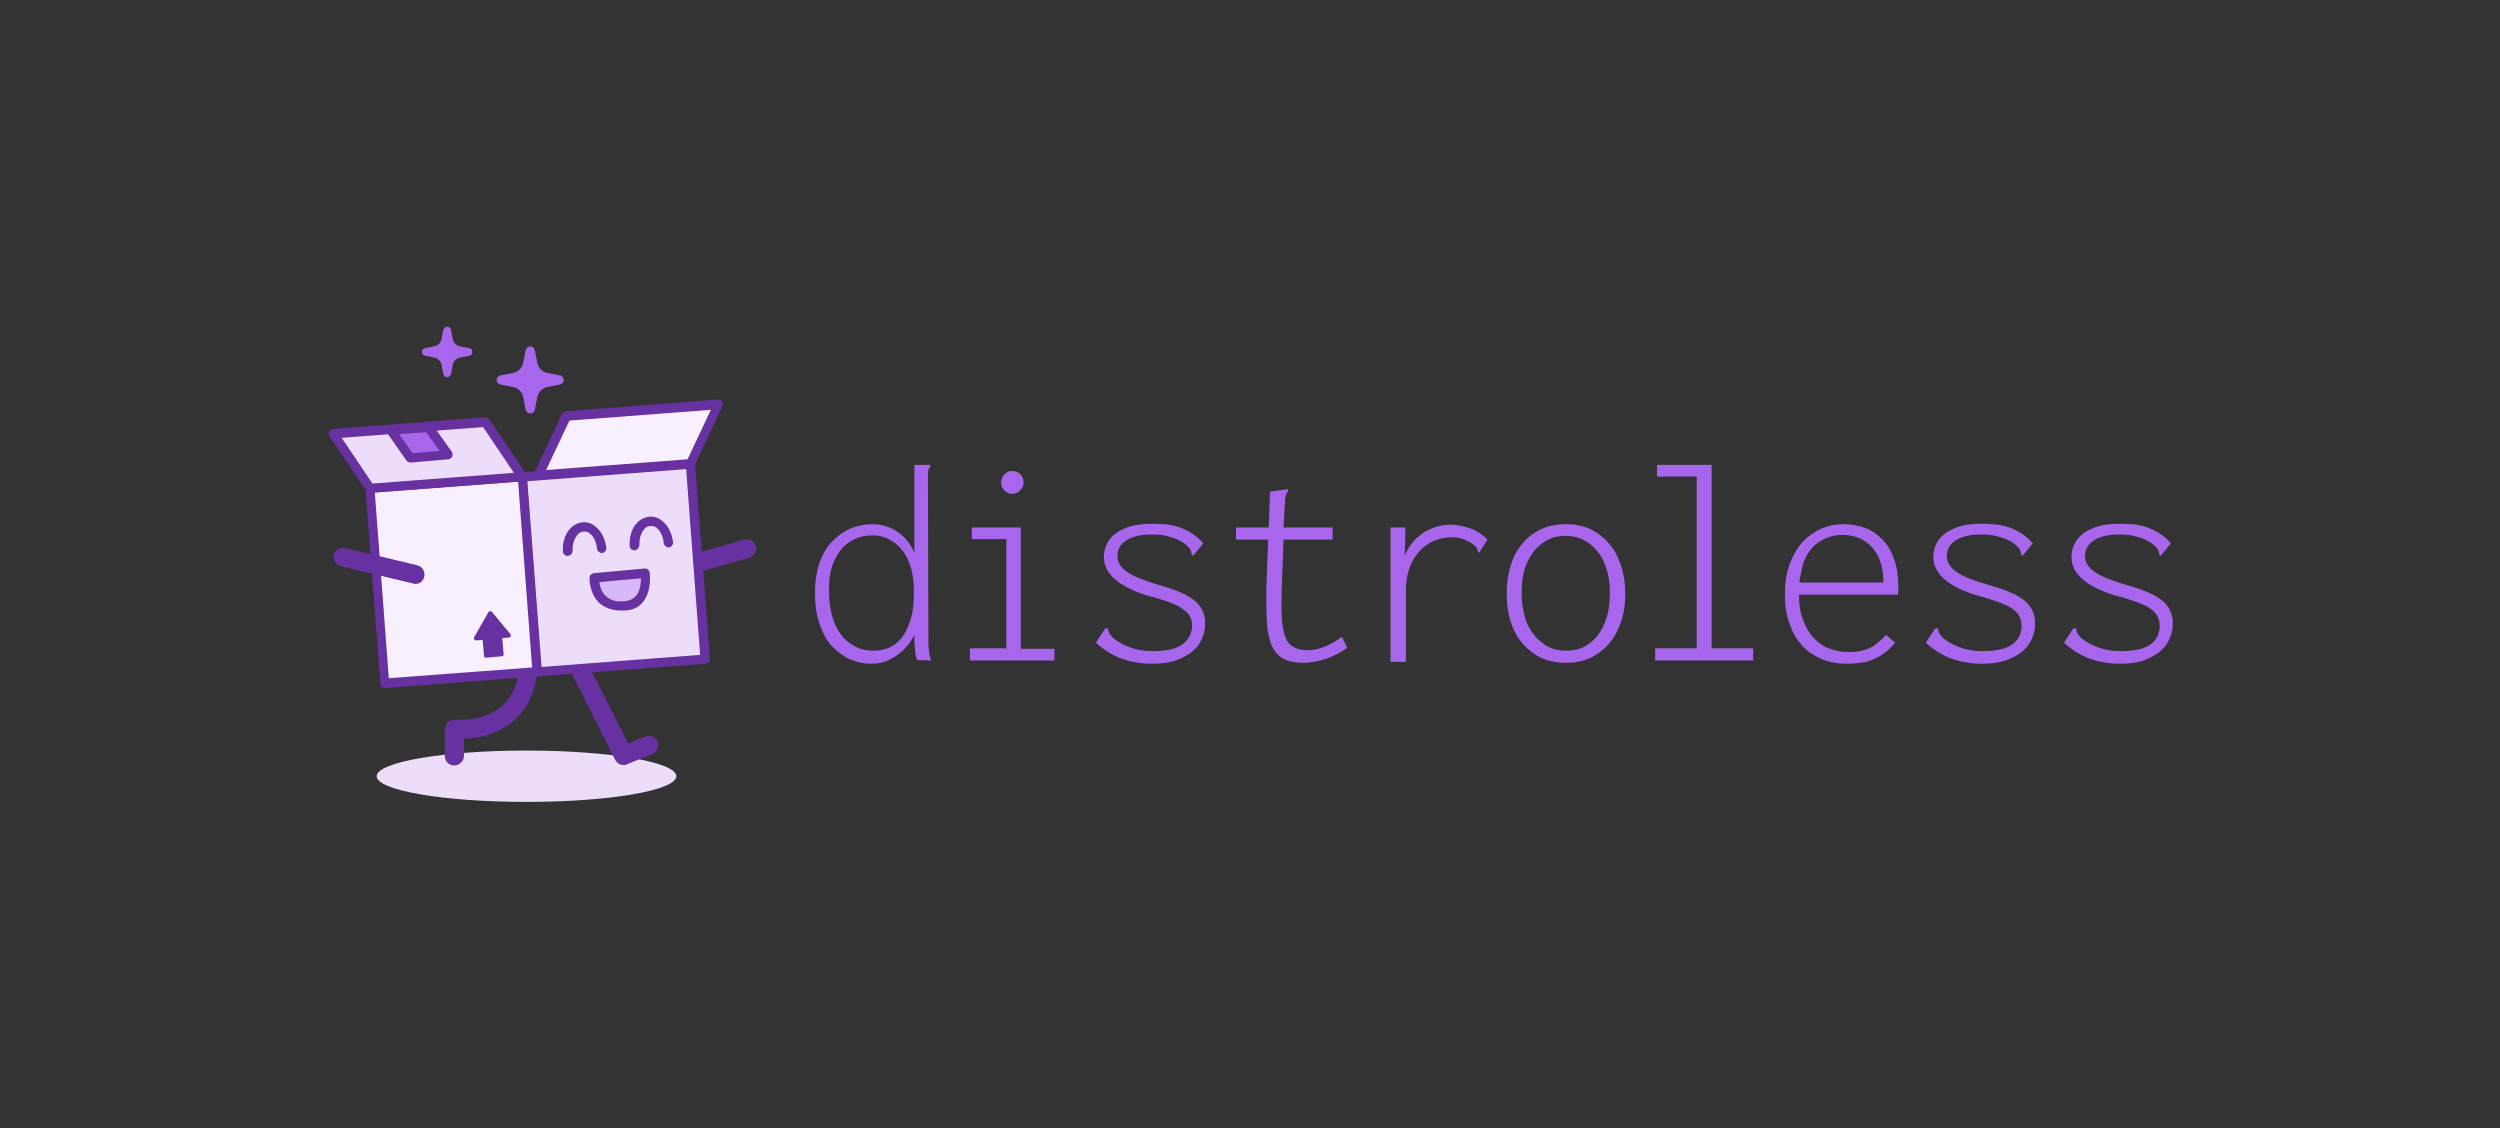 <?xml version="1.0" encoding="utf-8"?>
<!-- Generator: Adobe Illustrator 26.1.0, SVG Export Plug-In . SVG Version: 6.00 Build 0)  -->
<svg version="1.1" id="Livello_1" xmlns="http://www.w3.org/2000/svg" xmlns:xlink="http://www.w3.org/1999/xlink" x="0px" y="0px"
	 viewBox="0 0 535.6 241.7" style="enable-background:new 0 0 535.6 241.7;" xml:space="preserve">
<rect x="0" y="0" width="535.6" height="241.7" fill="#333333" stroke="none"/>
<style type="text/css">
	.st0{fill:#A866EC;}
	.st1{fill:#ECDDFB;}
	.st2{fill:#6731A1;}
	.st3{fill:#F8F0FF;}
	.st4{fill:#D8B9F7;}
</style>
<g transform="rotate(0 340.155 287.503)">
	<g>
		<g>
			<path class="st0" d="M186.6,142.2L186.6,142.2c-1.5,0-2.9-0.3-4.4-0.9c-1.4-0.6-2.7-1.6-3.9-2.8s-2-2.8-2.7-4.8
				c-0.7-1.9-1-4.2-1-6.7l0,0c0-2.6,0.4-4.9,1.1-6.8c0.7-1.8,1.7-3.4,2.9-4.5c1.2-1.2,2.5-2,3.9-2.6c1.4-0.5,2.9-0.8,4.4-0.8l0,0
				c1.4,0,2.7,0.3,3.9,0.8s2.2,1.3,3.1,2.2c0.9,0.9,1.5,2,2,3.2l0,0V99.6h2.8h0.6v0.4c-0.2,0.2-0.3,0.4-0.4,0.7
				c-0.1,0.3-0.1,0.8-0.1,1.5l0,0l0.1,34.9c0,0.8,0,1.5,0.1,2.2s0.2,1.5,0.5,2.2l0,0l-3-0.1c-0.2-0.5-0.4-1.1-0.4-1.7
				c-0.1-0.7-0.1-1.3-0.2-2c0-0.6,0-1.2,0-1.7l0,0c-0.5,1-1.1,2-2,2.9c-0.8,0.9-1.9,1.7-3.1,2.3
				C189.7,141.9,188.2,142.2,186.6,142.2L186.6,142.2z M187.1,139.4L187.1,139.4c1.5,0,2.8-0.3,3.9-0.9c1.1-0.6,2-1.5,2.7-2.6
				s1.2-2.5,1.6-4c0.4-1.5,0.5-3.2,0.5-5l0,0c0-2.7-0.4-5-1.2-6.8s-1.9-3.1-3.2-4s-2.8-1.4-4.4-1.4l0,0c-1.3,0-2.6,0.2-3.7,0.7
				c-1.1,0.5-2.1,1.2-3,2.2c-0.8,1-1.5,2.2-2,3.6c-0.5,1.5-0.7,3.1-0.7,5.1l0,0c0,2.9,0.4,5.2,1.2,7.2c0.8,1.9,1.9,3.4,3.3,4.3
				C183.7,139,185.3,139.4,187.1,139.4L187.1,139.4z M225.8,141.5h-18v-2.6h7.8v-23.4h-7.4V113h10.5v26h7.2v2.5H225.8z M216.9,105.8
				L216.9,105.8c-0.6,0-1.2-0.2-1.7-0.7s-0.7-1-0.7-1.7l0,0c0-0.7,0.2-1.3,0.7-1.8s1-0.7,1.7-0.7l0,0c0.7,0,1.2,0.2,1.7,0.7
				s0.7,1.1,0.7,1.7l0,0c0,0.6-0.2,1.2-0.7,1.7C218.1,105.6,217.5,105.8,216.9,105.8z M246.7,142.2L246.7,142.2
				c-1.6,0-3-0.2-4.4-0.5s-2.7-0.8-4-1.5s-2.4-1.5-3.5-2.5l0,0l1.8-2.8l0.4-0.4l0.4,0.2c0,0.3,0.1,0.5,0.2,0.8
				c0.1,0.3,0.4,0.7,0.9,1.2l0,0c1,0.8,2.2,1.5,3.6,2c1.4,0.5,3,0.8,4.8,0.8l0,0c1.9,0,3.5-0.2,4.7-0.6s2.1-1,2.8-1.9
				c0.6-0.8,1-1.8,1-3l0,0c0-0.7-0.2-1.4-0.5-2s-0.9-1.1-1.6-1.6c-0.7-0.5-1.6-0.9-2.6-1.3c-1-0.4-2.3-0.8-3.7-1.2l0,0
				c-2.1-0.5-3.9-1.2-5.4-2c-1.6-0.8-2.8-1.7-3.7-2.8c-0.9-1.1-1.4-2.3-1.4-3.7l0,0c0-1.4,0.4-2.7,1.2-3.8c0.8-1.1,2-1.9,3.5-2.5
				s3.4-0.9,5.6-0.9l0,0c1.3,0,2.5,0.1,3.6,0.2c1.1,0.2,2,0.4,2.9,0.8s1.7,0.8,2.4,1.3s1.4,1.1,2.1,1.9l0,0l-1.8,2.2l-0.4,0.5
				l-0.3-0.3c0-0.3-0.1-0.6-0.2-0.9c-0.1-0.3-0.5-0.7-1-1.2l0,0c-0.9-0.7-2-1.3-3.2-1.6c-1.2-0.4-2.5-0.6-4-0.6l0,0
				c-2.4,0-4.2,0.4-5.5,1.2c-1.3,0.8-2,1.9-2,3.4l0,0c0,0.9,0.3,1.7,0.9,2.4c0.6,0.7,1.6,1.4,2.9,2c1.3,0.6,3,1.2,5,1.8l0,0
				c2.2,0.6,4.1,1.3,5.6,2c1.5,0.8,2.6,1.6,3.3,2.6c0.7,1,1.1,2.2,1.1,3.6l0,0c0,1.6-0.4,3-1.2,4.3c-0.8,1.3-2,2.3-3.7,3.1
				C251.6,141.8,249.4,142.2,246.7,142.2L246.7,142.2z M279.3,142L279.3,142c-1.8,0-3.3-0.3-4.4-0.9c-1.1-0.6-1.9-1.6-2.5-2.9
				c-0.5-1.3-0.9-3-1-5s-0.1-4.4-0.1-7.2l0,0l0.8-20.7l3.2-0.4l0.6-0.1l0.1,0.4c-0.2,0.2-0.4,0.5-0.5,0.8s-0.2,0.8-0.2,1.5l0,0
				l-0.4,6.7l0.1,1l-0.4,11c-0.1,3.4-0.1,6,0.2,7.9c0.3,1.9,0.8,3.3,1.6,4s2,1.2,3.6,1.2l0,0c1.4,0,2.7-0.3,3.9-0.8
				c1.2-0.5,2.5-1.2,3.6-2.1l0,0l1.1,2.4c-1.4,1-2.9,1.8-4.4,2.3S280.9,142,279.3,142L279.3,142z M264.8,115.6V113h20.7v2.6H264.8z
				 M297.9,141.6V113h3.2l-0.2,8.4l-0.5-0.4c0.3-1.3,0.7-2.6,1.4-3.6c0.7-1.1,1.4-2,2.4-2.7c0.9-0.8,2-1.3,3.1-1.7
				c1.1-0.4,2.3-0.6,3.4-0.6l0,0c1.4,0,2.9,0.3,4.3,0.8s2.6,1.3,3.7,2.4l0,0l-1.5,2.3l-0.2,0.5l-0.4-0.2c0-0.3-0.1-0.6-0.2-0.8
				c-0.2-0.3-0.6-0.6-1.1-1l0,0c-0.8-0.5-1.5-0.8-2.2-1s-1.4-0.3-2.2-0.3l0,0c-1.3,0-2.5,0.3-3.7,0.8s-2.2,1.2-3.1,2.2
				s-1.6,2.1-2.1,3.5s-0.8,2.9-0.8,4.7l0,0v15.5h-3.3V141.6z M335.5,142L335.5,142c-2.6,0-4.9-0.6-6.8-1.9c-1.9-1.3-3.4-3-4.4-5.2
				s-1.5-4.8-1.5-7.7l0,0c0-2.9,0.5-5.5,1.5-7.8c1-2.2,2.5-4,4.4-5.2c1.9-1.3,4.1-1.9,6.8-1.9l0,0c2.6,0,4.8,0.6,6.7,1.9
				s3.4,3,4.4,5.2s1.6,4.8,1.6,7.8l0,0c0,2.9-0.5,5.5-1.6,7.7c-1,2.2-2.5,4-4.4,5.2C340.3,141.4,338.1,142,335.5,142z M335.5,139.4
				L335.5,139.4c2,0,3.7-0.5,5.1-1.6s2.5-2.5,3.2-4.4c0.8-1.9,1.1-4,1.1-6.3l0,0c0-2.5-0.4-4.6-1.2-6.5s-1.9-3.2-3.4-4.3
				c-1.4-1-3.1-1.5-4.9-1.5l0,0c-1.9,0-3.6,0.5-5,1.6c-1.4,1-2.5,2.5-3.3,4.3s-1.1,3.9-1.1,6.3l0,0c0,2.4,0.4,4.5,1.1,6.4
				c0.8,1.8,1.9,3.3,3.3,4.3C331.8,138.9,333.5,139.4,335.5,139.4z M375.5,141.5h-20.9v-2.6h8.9v-36.8H355v-2.5h11.7v39.3h8.9v2.6
				H375.5z M395.8,142.2L395.8,142.2c-2,0-3.8-0.3-5.5-1c-1.6-0.7-3.1-1.6-4.2-2.9c-1.2-1.3-2.1-2.8-2.7-4.7c-0.7-1.8-1-3.9-1-6.2
				l0,0c0-2.4,0.3-4.6,1-6.5s1.6-3.4,2.7-4.7c1.2-1.3,2.5-2.2,4-2.9c1.5-0.7,3.2-1,4.9-1l0,0c1.6,0,3.2,0.3,4.6,0.8s2.6,1.4,3.7,2.5
				s1.9,2.5,2.5,4.2s0.9,3.7,0.9,5.9l0,0c0,0.3,0,0.6,0,0.8c0,0.2,0,0.5-0.1,0.9l0,0h-21.2c0,2.1,0.3,3.9,0.9,5.4
				c0.5,1.5,1.3,2.8,2.2,3.8c0.9,1,2,1.8,3.3,2.3s2.7,0.8,4.2,0.8l0,0c1.2,0,2.3-0.1,3.3-0.4s1.9-0.7,2.6-1.3s1.5-1.2,2.2-2l0,0
				l1.9,1.7c-0.8,1-1.7,1.8-2.7,2.5s-2.2,1.2-3.4,1.6C398.6,142,397.3,142.2,395.8,142.2z M385.5,124.8L385.5,124.8h18
				c0-1.6-0.2-3-0.6-4.3s-1-2.3-1.8-3.2c-0.8-0.9-1.7-1.5-2.7-2c-1.1-0.4-2.2-0.7-3.5-0.7l0,0c-1.3,0-2.6,0.2-3.7,0.7s-2,1.1-2.9,2
				c-0.8,0.9-1.5,2-1.9,3.2C386,121.9,385.7,123.3,385.5,124.8z M424.5,142.2L424.5,142.2c-1.6,0-3-0.2-4.4-0.5s-2.7-0.8-4-1.5
				s-2.4-1.5-3.5-2.5l0,0l1.8-2.8l0.4-0.4l0.4,0.2c0,0.3,0.1,0.5,0.2,0.8s0.4,0.7,0.9,1.2l0,0c1,0.8,2.2,1.5,3.6,2s3,0.8,4.8,0.8
				l0,0c1.9,0,3.5-0.2,4.7-0.6c1.2-0.4,2.1-1,2.8-1.9c0.6-0.8,0.9-1.8,0.9-3l0,0c0-0.7-0.2-1.4-0.5-2s-0.8-1.1-1.5-1.6
				s-1.6-0.9-2.6-1.3c-1.1-0.4-2.3-0.8-3.7-1.2l0,0c-2.1-0.5-3.9-1.2-5.5-2s-2.8-1.7-3.7-2.8c-0.9-1.1-1.4-2.3-1.4-3.7l0,0
				c0-1.4,0.4-2.7,1.2-3.8c0.8-1.1,2-1.9,3.5-2.5s3.4-0.9,5.6-0.9l0,0c1.3,0,2.5,0.1,3.6,0.2c1,0.2,2,0.4,2.9,0.8s1.7,0.8,2.4,1.3
				c0.7,0.5,1.4,1.1,2.1,1.9l0,0l-1.8,2.2l-0.4,0.5l-0.3-0.3c0-0.3-0.1-0.6-0.2-0.9s-0.5-0.7-1-1.2l0,0c-0.9-0.7-2-1.3-3.2-1.6
				c-1.2-0.4-2.5-0.6-4-0.6l0,0c-2.4,0-4.2,0.4-5.5,1.2c-1.3,0.8-2,1.9-2,3.4l0,0c0,0.9,0.3,1.7,0.9,2.4c0.6,0.7,1.6,1.4,2.9,2
				s3,1.2,5.1,1.8l0,0c2.2,0.6,4.1,1.3,5.6,2c1.5,0.8,2.6,1.6,3.3,2.6c0.7,1,1.1,2.2,1.1,3.6l0,0c0,1.6-0.4,3-1.2,4.3
				c-0.8,1.3-2,2.3-3.7,3.1C429.4,141.8,427.2,142.2,424.5,142.2L424.5,142.2z M454.1,142.2L454.1,142.2c-1.6,0-3-0.2-4.4-0.5
				s-2.7-0.8-4-1.5s-2.4-1.5-3.5-2.5l0,0l1.8-2.8l0.4-0.4l0.4,0.2c0,0.3,0.1,0.5,0.2,0.8s0.4,0.7,0.9,1.2l0,0c1,0.8,2.2,1.5,3.6,2
				s3,0.8,4.8,0.8l0,0c1.9,0,3.4-0.2,4.7-0.6c1.2-0.4,2.1-1,2.8-1.9c0.6-0.8,0.9-1.8,0.9-3l0,0c0-0.7-0.2-1.4-0.5-2
				s-0.8-1.1-1.5-1.6s-1.6-0.9-2.6-1.3c-1.1-0.4-2.3-0.8-3.7-1.2l0,0c-2.1-0.5-3.9-1.2-5.5-2s-2.8-1.7-3.7-2.8
				c-0.9-1.1-1.4-2.3-1.4-3.7l0,0c0-1.4,0.4-2.7,1.2-3.8c0.8-1.1,2-1.9,3.5-2.5s3.4-0.9,5.6-0.9l0,0c1.3,0,2.5,0.1,3.6,0.2
				c1,0.2,2,0.4,2.9,0.8s1.7,0.8,2.4,1.3c0.7,0.5,1.4,1.1,2.1,1.9l0,0l-1.8,2.2l-0.4,0.5l-0.3-0.3c0-0.3-0.1-0.6-0.2-0.9
				s-0.5-0.7-1-1.2l0,0c-0.9-0.7-2-1.3-3.2-1.6c-1.2-0.4-2.5-0.6-4-0.6l0,0c-2.4,0-4.2,0.4-5.5,1.2c-1.3,0.8-2,1.9-2,3.4l0,0
				c0,0.9,0.3,1.7,0.9,2.4c0.6,0.7,1.6,1.4,2.9,2s3,1.2,5,1.8l0,0c2.2,0.6,4.1,1.3,5.6,2c1.5,0.8,2.6,1.6,3.3,2.6
				c0.7,1,1.1,2.2,1.1,3.6l0,0c0,1.6-0.4,3-1.2,4.3c-0.8,1.3-2,2.3-3.7,3.1C459,141.8,456.8,142.2,454.1,142.2L454.1,142.2z"/>
		</g>
	</g>
</g>
<g>
	<ellipse class="st1" cx="112.8" cy="166.3" rx="32.1" ry="5.5"/>
</g>
<g>
	<path class="st2" d="M144.5,124c-0.9,0-1.7-0.6-1.9-1.5c-0.3-1.1,0.3-2.2,1.4-2.5l15.4-4.4c1.1-0.3,2.2,0.3,2.5,1.4
		s-0.3,2.2-1.4,2.5l-15.4,4.4C144.9,124,144.7,124,144.5,124z"/>
</g>
<g>
	<path class="st2" d="M133.6,163.9c-0.7,0-1.4-0.4-1.8-1.1l-10.1-20.1c-0.5-1-0.1-2.2,0.9-2.7c1-0.5,2.2-0.1,2.7,0.9l9.3,18.4
		l3.7-1.5c1-0.4,2.2,0.1,2.6,1.1c0.4,1-0.1,2.2-1.1,2.6l-5.4,2.2C134.1,163.9,133.9,163.9,133.6,163.9z"/>
</g>
<g>
	<path class="st2" d="M97.3,164c-1.1,0-2-0.9-2-2v-5.8c0-0.5,0.2-1.1,0.6-1.4c0.4-0.4,0.9-0.6,1.5-0.6c4.4,0.2,7.8-0.9,10.2-3
		c3.3-3,3.5-7.5,3.5-7.5c0-1.1,0.9-2,2.1-1.9c1.1,0,2,0.9,1.9,2c0,0.2-0.2,6.1-4.7,10.3c-2.8,2.6-6.5,4-11,4.2v3.8
		C99.3,163.1,98.4,164,97.3,164z"/>
</g>
<g>
	
		<rect x="113.4" y="100.7" transform="matrix(0.997 -7.643107e-02 7.643107e-02 0.997 -8.913 10.407)" class="st1" width="36.2" height="41.9"/>
	<path class="st2" d="M115.1,144.9c-0.5,0-1-0.4-1-0.9l-3.2-41.8c0-0.3,0.1-0.5,0.2-0.7c0.2-0.2,0.4-0.3,0.7-0.3l36.1-2.8
		c0.3,0,0.5,0.1,0.7,0.2c0.2,0.2,0.3,0.4,0.3,0.7l3.2,41.8c0,0.6-0.4,1-0.9,1.1L115.1,144.9C115.1,144.9,115.1,144.9,115.1,144.9z
		 M112.9,103.1l3,39.8l34.1-2.6l-3-39.8L112.9,103.1z"/>
</g>
<g>
	
		<rect x="80.8" y="103.3" transform="matrix(0.997 -7.643107e-02 7.643107e-02 0.997 -9.213 7.789)" class="st3" width="32.7" height="41.9"/>
	<path class="st2" d="M82.5,147.4c-0.5,0-1-0.4-1-0.9l-3.2-41.8c0-0.3,0.1-0.5,0.2-0.7c0.2-0.2,0.4-0.3,0.7-0.3l32.6-2.5
		c0.6,0,1,0.4,1.1,0.9l3.2,41.8c0,0.3-0.1,0.5-0.2,0.7c-0.2,0.2-0.4,0.3-0.7,0.3L82.5,147.4C82.5,147.4,82.5,147.4,82.5,147.4z
		 M80.3,105.5l3,39.8L114,143l-3-39.8L80.3,105.5z"/>
</g>
<g>
	<polygon class="st1" points="111.9,102.1 79.3,104.6 71.4,92.9 104,90.4 	"/>
	<path class="st2" d="M79.3,105.6c-0.3,0-0.6-0.2-0.8-0.4l-7.9-11.7c-0.2-0.3-0.2-0.7-0.1-1s0.5-0.5,0.8-0.6l32.6-2.5
		c0.4,0,0.7,0.1,0.9,0.4l7.9,11.7c0.2,0.3,0.2,0.7,0.1,1s-0.5,0.5-0.8,0.6L79.3,105.6C79.4,105.6,79.3,105.6,79.3,105.6z M73.2,93.8
		l6.6,9.8l30.3-2.3l-6.6-9.8L73.2,93.8z"/>
</g>
<g>
	<polygon class="st3" points="115.3,101.8 147.9,99.3 153.9,86.6 121.3,89.1 	"/>
	<path class="st2" d="M115.3,102.8c-0.3,0-0.6-0.2-0.8-0.4c-0.2-0.3-0.2-0.7-0.1-1l6-12.7c0.2-0.3,0.5-0.5,0.8-0.6l32.6-2.5
		c0.4,0,0.7,0.1,0.9,0.4c0.2,0.3,0.2,0.7,0.1,1l-6,12.7c-0.2,0.3-0.5,0.5-0.8,0.6L115.3,102.8C115.4,102.8,115.3,102.8,115.3,102.8z
		 M122,90.1l-5,10.6l30.3-2.3l5-10.6L122,90.1z"/>
</g>
<g>
	<path class="st2" d="M89,125.1c-0.2,0-0.3,0-0.5-0.1L73,121.3c-1.1-0.3-1.7-1.3-1.5-2.4c0.3-1.1,1.3-1.7,2.4-1.5l15.5,3.7
		c1.1,0.3,1.7,1.3,1.5,2.4C90.7,124.5,89.9,125.1,89,125.1z"/>
</g>
<g>
	<path class="st2" d="M121.6,119.1c-0.5,0-1-0.4-1-0.9c-0.1-1.9,0.4-3.7,1.5-4.9c0.7-0.8,1.7-1.3,2.7-1.4c1-0.1,2,0.2,2.9,1
		c1.2,1,2,2.7,2.2,4.5c0,0.6-0.4,1-0.9,1.1c-0.5,0-1-0.4-1.1-0.9c-0.1-1.3-0.6-2.5-1.4-3.2c-0.3-0.3-0.8-0.6-1.5-0.5
		c-0.6,0-1.1,0.4-1.3,0.7c-0.7,0.8-1.1,2.1-1,3.4C122.6,118.6,122.2,119.1,121.6,119.1C121.6,119.1,121.6,119.1,121.6,119.1z"/>
</g>
<g>
	<path class="st2" d="M135.9,117.9c-0.5,0-1-0.4-1-0.9c-0.1-1.9,0.4-3.7,1.5-4.9c0.7-0.8,1.7-1.3,2.7-1.4c1-0.1,2,0.2,2.9,1
		c1.2,1,2,2.7,2.2,4.5c0,0.6-0.4,1-0.9,1.1c-0.5,0-1-0.4-1.1-0.9c-0.1-1.3-0.6-2.5-1.4-3.2c-0.3-0.3-0.8-0.6-1.5-0.5
		c-0.6,0-1.1,0.4-1.3,0.7c-0.7,0.8-1.1,2.1-1,3.4C136.9,117.4,136.5,117.9,135.9,117.9C135.9,117.9,135.9,117.9,135.9,117.9z"/>
</g>
<g>
	<path class="st4" d="M138.2,122.8l-10.9,1c0,0-0.3,6.5,6.5,6C139.1,129.4,138.2,122.8,138.2,122.8z"/>
	<path class="st2" d="M133.1,130.8c-2,0-3.6-0.6-4.8-1.7c-2.1-2.1-2-5.2-2-5.3c0-0.5,0.4-0.9,0.9-1l10.9-1c0.5-0.1,1,0.3,1.1,0.9
		c0,0.2,0.5,3.8-1.4,6.2c-0.9,1.2-2.2,1.8-3.9,1.9C133.6,130.8,133.3,130.8,133.1,130.8z M128.4,124.7c0.1,0.8,0.4,2.1,1.4,3
		c0.9,0.9,2.3,1.3,4,1.1c1.1-0.1,1.9-0.5,2.5-1.2c0.9-1.1,1-2.7,1-3.7L128.4,124.7z"/>
</g>
<g>
	<path class="st2" d="M109.3,135.8l-3.9-4.7c-0.2-0.3-0.6-0.2-0.8,0.1l-3,5.3c-0.2,0.3,0.1,0.8,0.5,0.7l1.3-0.1l0.3,3.4
		c0,0.3,0.3,0.5,0.5,0.4l3.3-0.3c0.3,0,0.5-0.3,0.4-0.5l-0.3-3.4l1.3-0.1C109.4,136.6,109.6,136.1,109.3,135.8z"/>
</g>
<g>
	<path class="st0" d="M119.9,80.4l-2.6-0.5c-1.1-0.2-2-1.1-2.2-2.2l-0.5-2.6c-0.1-0.5-0.5-0.9-1-0.9l0,0c-0.5,0-0.9,0.4-1,0.9
		l-0.5,2.6c-0.2,1.1-1.1,2-2.2,2.2l-2.6,0.5c-0.5,0.1-0.9,0.5-0.9,1l0,0c0,0.5,0.4,0.9,0.9,1l2.6,0.5c1.1,0.2,2,1.1,2.2,2.2l0.5,2.6
		c0.1,0.5,0.5,0.9,1,0.9l0,0c0.5,0,0.9-0.4,1-0.9l0.5-2.6c0.2-1.1,1.1-2,2.2-2.2l2.6-0.5c0.5-0.1,0.9-0.5,0.9-1l0,0
		C120.7,80.9,120.4,80.4,119.9,80.4z"/>
</g>
<g>
	<path class="st0" d="M100.6,74.6l-2-0.4c-0.8-0.1-1.5-0.8-1.6-1.6l-0.4-2c-0.1-0.4-0.4-0.6-0.8-0.6l0,0c-0.4,0-0.7,0.3-0.8,0.6
		l-0.4,2c-0.1,0.8-0.8,1.5-1.6,1.6l-2,0.4c-0.4,0.1-0.6,0.4-0.6,0.8l0,0c0,0.4,0.3,0.7,0.6,0.8l2,0.4c0.8,0.1,1.5,0.8,1.6,1.6l0.4,2
		c0.1,0.4,0.4,0.6,0.8,0.6l0,0c0.4,0,0.7-0.3,0.8-0.6l0.4-2c0.1-0.8,0.8-1.5,1.6-1.6l2-0.4c0.4-0.1,0.6-0.4,0.6-0.8l0,0
		C101.2,75,100.9,74.6,100.6,74.6z"/>
</g>
<g>
	<polygon class="st0" points="96,97.4 87.9,98.1 83.7,92.1 91.8,91.5 	"/>
	<path class="st2" d="M87.9,99.1c-0.3,0-0.6-0.2-0.8-0.4l-4.2-6c-0.2-0.3-0.2-0.7-0.1-1c0.2-0.3,0.5-0.5,0.8-0.6l8.1-0.6
		c0.3,0,0.7,0.1,0.9,0.4l4.2,5.9c0.2,0.3,0.2,0.7,0.1,1s-0.5,0.5-0.8,0.6L87.9,99.1C88,99.1,87.9,99.1,87.9,99.1z M85.5,93l2.9,4.1
		l5.8-0.5l-2.9-4L85.5,93z"/>
</g>
</svg>
